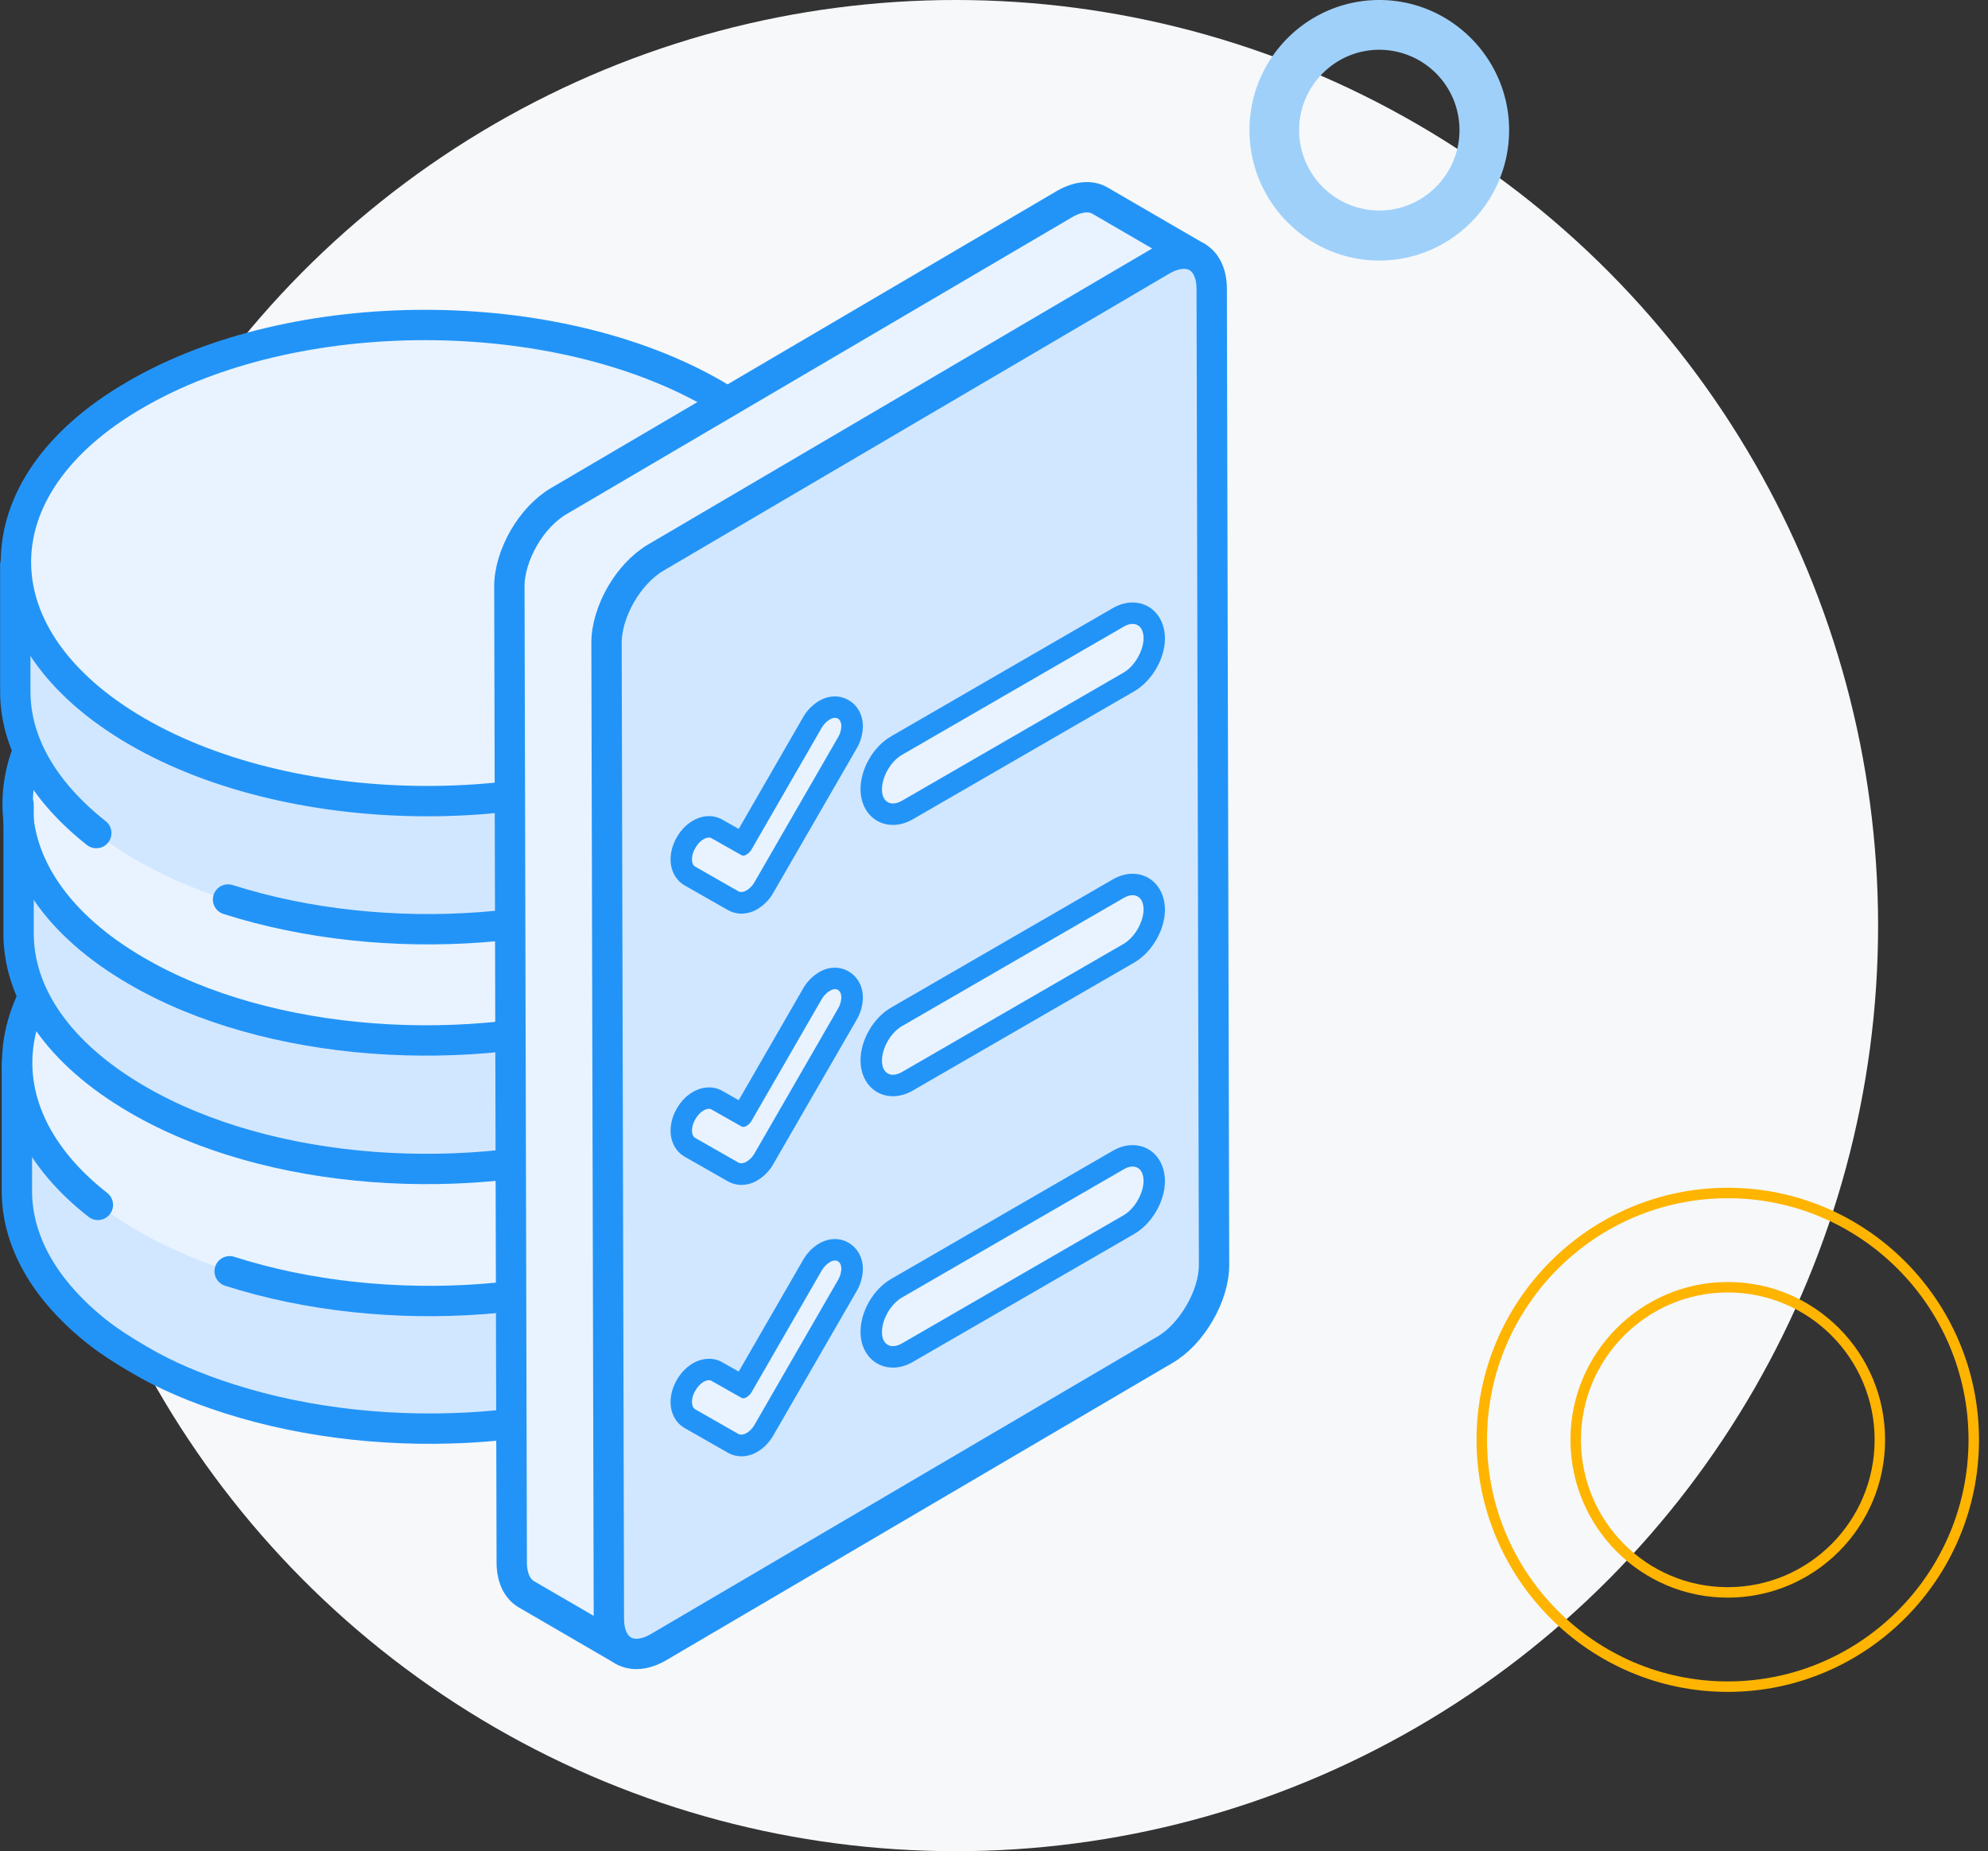 <svg width="131" height="122" viewBox="0 0 131 122" fill="none" xmlns="http://www.w3.org/2000/svg"><rect x="0" y="0" width="131" height="122" fill="#333333" stroke="none"/><ellipse cx="62.974" cy="61" rx="60.784" ry="61" fill="#F6F8FA"/><path d="M113.853 111.156c-8.937 0-16.21-7.299-16.21-16.267s7.273-16.267 16.21-16.267c8.936 0 16.209 7.299 16.209 16.267s-7.273 16.267-16.209 16.267zm0-26.324c-5.516 0-10.021 4.503-10.021 10.057 0 5.553 4.487 10.056 10.021 10.056 5.534 0 10.021-4.503 10.021-10.056 0-5.554-4.487-10.057-10.021-10.057z" stroke="#FFB400" stroke-width=".69" stroke-miterlimit="10"/><path d="M90.89 17.17c-4.711 0-8.555-3.854-8.555-8.593 0-4.74 3.844-8.577 8.554-8.577 4.711 0 8.555 3.854 8.555 8.577s-3.827 8.593-8.555 8.593zm0-13.89c-2.912 0-5.284 2.378-5.284 5.297 0 2.92 2.372 5.297 5.283 5.297 2.912 0 5.284-2.378 5.284-5.297a5.288 5.288 0 00-5.284-5.297z" fill="#9FD0F9"/><path d="M55.215 70.137H1.113v8.356c0 4.037 2.668 8.017 7.949 11.085 10.56 6.136 27.757 6.136 38.26 0 5.281-3.068 7.893-7.048 7.836-11.085v-8.356h.057z" fill="#D1E7FF"/><path d="M55.215 70.137H1.113v8.356c0 3.294 1.814 6.54 5.337 9.324.797.623 1.7 1.195 2.668 1.76 1.814 1.082 3.861 1.93 6.014 2.616 10.335 3.294 23.557 2.446 32.247-2.615 5.28-3.068 7.892-7.048 7.836-11.085v-8.356z" stroke="#2394F7" stroke-width="2" stroke-miterlimit="10" stroke-linecap="round" stroke-linejoin="round"/><path d="M47.21 58.94c10.56 6.136 10.617 16.09.112 22.169-10.504 6.136-27.7 6.136-38.26 0-10.562-6.136-10.618-16.09-.114-22.17 10.504-6.142 27.7-6.142 38.261 0z" fill="#E8F3FF"/><path d="M6.45 79.406c-7.835-6.136-7.038-14.839 2.556-20.41 10.504-6.135 27.7-6.135 38.261 0 10.56 6.137 10.617 16.09.113 22.17-8.683 5.061-21.969 5.91-32.247 2.615" stroke="#2394F7" stroke-width="2" stroke-miterlimit="10" stroke-linecap="round" stroke-linejoin="round"/><path d="M1.168 53.023h54.103v8.355c0 4.037-2.669 8.017-7.95 11.085-10.56 6.136-27.756 6.136-38.26 0-5.28-3.068-7.893-7.048-7.836-11.084v-8.356h-.057z" fill="#D1E7FF"/><path d="M9.175 41.825c-10.561 6.137-10.617 16.09-.113 22.17 10.504 6.136 27.7 6.136 38.26 0 10.562-6.136 10.618-16.09.114-22.17-10.554-6.079-27.7-6.079-38.261 0z" fill="#E8F3FF"/><path d="M55.27 53.023v8.356c0 3.294-1.814 6.539-5.336 9.324m-8.627 4.376c-10.334 3.294-23.556 2.446-32.246-2.616-5.28-3.068-7.892-7.048-7.836-11.084v-8.356" stroke="#2394F7" stroke-width="2" stroke-miterlimit="10" stroke-linecap="round" stroke-linejoin="round"/><path d="M49.934 62.234c7.836-6.136 7.038-14.838-2.555-20.409-10.504-6.136-27.7-6.136-38.261 0-10.56 6.136-10.617 16.09-.113 22.17 8.683 5.06 21.968 5.91 32.246 2.615" stroke="#2394F7" stroke-width="2" stroke-miterlimit="10" stroke-linecap="round" stroke-linejoin="round"/><path d="M55.102 37.223H1v8.356c0 4.036 2.668 8.016 7.949 11.084 10.56 6.137 27.757 6.137 38.26 0 5.281-3.068 7.893-7.047 7.837-11.084v-8.356h.056z" fill="#D1E7FF"/><path d="M15.027 59.28c10.335 3.293 23.557 2.445 32.247-2.617 5.28-3.068 7.892-7.047 7.835-11.084v-8.356H1.008v8.356c0 3.294 1.815 6.539 5.337 9.324" stroke="#2394F7" stroke-width="2" stroke-miterlimit="10" stroke-linecap="round" stroke-linejoin="round"/><path d="M47.154 26.025c10.56 6.136 10.617 16.09.113 22.17-10.504 6.136-27.7 6.136-38.261 0-10.56-6.137-10.617-16.09-.113-22.17 10.504-6.143 27.7-6.143 38.26 0z" fill="#E8F3FF" stroke="#2394F7" stroke-width="2" stroke-miterlimit="10"/><path d="M78.885 16.942l-6.41-3.726c-.593-.34-1.412-.29-2.316.226L36.82 33.024c-.904.53-1.716 1.414-2.309 2.439-.586 1.025-.953 2.17-.946 3.21l.156 64.287c0 1.039.374 1.76.96 2.106l6.41 3.726 9.19-11.643L70.337 85.25c.904-.523 1.715-1.407 2.308-2.432.586-1.025.953-2.17.946-3.209l-.127-55.79 5.422-6.878z" fill="#E8F3FF" stroke="#2394F7" stroke-width="2" stroke-miterlimit="10" stroke-linecap="round" stroke-linejoin="round"/><path d="M80 83.328l-.155-64.287c0-1.04-.374-1.76-.968-2.107-.592-.339-1.411-.29-2.315.226l-33.34 19.582c-.904.53-1.716 1.414-2.31 2.44-.585 1.024-.952 2.17-.945 3.209l.155 64.287c0 1.039.374 1.76.96 2.106.593.34 1.412.29 2.316-.233l33.34-19.582c.904-.523 1.716-1.406 2.309-2.438.593-1.011.96-2.164.953-3.203z" fill="#D1E7FF" stroke="#2394F7" stroke-width="2" stroke-miterlimit="10" stroke-linecap="round" stroke-linejoin="round"/><path d="M58.843 53.652c-.84 0-1.433-.672-1.433-1.633 0-1.096.713-2.333 1.659-2.884l14.62-8.448c.317-.184.628-.276.939-.276.84 0 1.425.672 1.433 1.633 0 1.096-.713 2.333-1.66 2.885l-14.62 8.454a1.941 1.941 0 01-.938.269z" fill="#E8F3FF"/><path d="M74.627 41.118c.431 0 .728.34.728.933 0 .835-.586 1.846-1.306 2.27l-14.62 8.454c-.212.12-.41.177-.586.177-.43 0-.727-.34-.727-.926 0-.834.579-1.845 1.306-2.27l14.62-8.454c.204-.127.409-.184.585-.184zm0-1.413c-.43 0-.868.127-1.291.367l-14.62 8.455c-1.172.678-2.019 2.149-2.012 3.5.007 1.356.904 2.339 2.139 2.339.43 0 .861-.12 1.285-.36l14.627-8.455c1.164-.686 2.011-2.15 2.011-3.485-.014-1.379-.91-2.361-2.139-2.361z" fill="#2394F7"/><path d="M48.86 59.491c-.197 0-.38-.05-.55-.148l-2.823-1.612c-.367-.198-.58-.601-.586-1.103 0-.368.113-.756.324-1.117a2.14 2.14 0 01.798-.827c.233-.134.466-.198.692-.198.205 0 .395.057.565.156l1.658.94 4.582-7.953c.212-.36.487-.65.805-.834.233-.135.466-.198.692-.198.19 0 .38.05.55.141.36.205.572.601.586 1.089a2.29 2.29 0 01-.318 1.124l-5.478 9.5c-.204.354-.48.644-.797.828a1.277 1.277 0 01-.7.212z" fill="#E8F3FF"/><path d="M55.017 47.31c.07 0 .141.015.197.05.149.085.22.269.226.495a1.6 1.6 0 01-.225.75l-5.478 9.5c-.149.262-.34.46-.544.573a.673.673 0 01-.339.106.418.418 0 01-.205-.05l-2.823-1.611c-.156-.085-.226-.262-.226-.495 0-.226.07-.495.226-.75.148-.26.339-.459.543-.572a.676.676 0 01.346-.106c.07 0 .141.014.198.057l1.934 1.095a.264.264 0 00.127.036c.07 0 .148-.021.219-.071a1.01 1.01 0 00.353-.375l4.581-7.946c.156-.261.346-.459.544-.572a.645.645 0 01.346-.113zm0-1.413c-.36 0-.706.099-1.045.297a2.96 2.96 0 00-1.059 1.088l-4.235 7.345-1.06-.6a1.766 1.766 0 00-.903-.24c-.353 0-.706.098-1.052.296-.43.248-.797.63-1.066 1.103a2.91 2.91 0 00-.409 1.456c0 .75.36 1.393.953 1.725l2.817 1.605c.275.155.586.24.903.24a2.06 2.06 0 001.045-.297 2.91 2.91 0 001.066-1.103l5.478-9.486a2.99 2.99 0 00.41-1.435v-.057c-.015-.742-.36-1.357-.94-1.69a1.773 1.773 0 00-.903-.247z" fill="#2394F7"/><path d="M58.843 71.537c-.84 0-1.433-.672-1.433-1.633 0-1.096.713-2.333 1.659-2.884l14.62-8.455c.317-.184.628-.276.939-.276.84 0 1.425.672 1.433 1.633 0 1.096-.713 2.333-1.66 2.884l-14.62 8.455a1.88 1.88 0 01-.938.276z" fill="#E8F3FF"/><path d="M74.627 58.996c.431 0 .728.34.728.933 0 .835-.586 1.846-1.306 2.27l-14.62 8.454c-.212.12-.41.177-.586.177-.43 0-.727-.34-.727-.926 0-.834.579-1.845 1.306-2.27l14.62-8.454c.204-.12.409-.184.585-.184zm0-1.413c-.43 0-.868.127-1.291.367l-14.62 8.455c-1.172.678-2.019 2.149-2.012 3.5.007 1.356.904 2.34 2.139 2.34.43 0 .861-.121 1.285-.362l14.627-8.454c1.164-.686 2.011-2.15 2.011-3.485-.014-1.379-.91-2.361-2.139-2.361z" fill="#2394F7"/><path d="M48.86 77.376a1.14 1.14 0 01-.55-.141l-2.823-1.612c-.367-.191-.586-.601-.586-1.103 0-.367.113-.756.317-1.11.198-.353.473-.643.798-.827.233-.134.466-.205.699-.205.197 0 .395.057.565.156l1.658.94 4.582-7.953c.212-.36.487-.65.805-.834a1.34 1.34 0 01.692-.198c.197 0 .38.05.55.141.36.205.572.601.586 1.089a2.29 2.29 0 01-.318 1.124l-5.478 9.5c-.197.354-.48.644-.797.828a1.395 1.395 0 01-.7.205z" fill="#E8F3FF"/><path d="M55.017 65.189c.07 0 .141.014.197.05.149.084.22.268.226.494a1.6 1.6 0 01-.225.75l-5.478 9.5c-.149.262-.34.46-.544.573a.673.673 0 01-.339.106.418.418 0 01-.205-.05l-2.823-1.611c-.156-.085-.226-.262-.226-.495 0-.226.07-.495.226-.75.148-.26.339-.459.543-.572a.676.676 0 01.346-.106c.07 0 .141.014.198.057l1.934 1.095a.264.264 0 00.127.036.44.44 0 00.219-.064 1.01 1.01 0 00.353-.375l4.581-7.945c.156-.262.346-.46.544-.573.12-.078.24-.12.346-.12zm0-1.414c-.36 0-.706.099-1.045.297a2.96 2.96 0 00-1.059 1.089l-4.235 7.344-1.06-.6a1.766 1.766 0 00-.903-.24c-.353 0-.706.098-1.052.296-.43.248-.797.63-1.066 1.103a2.91 2.91 0 00-.409 1.456c0 .75.36 1.393.953 1.725l2.817 1.605c.275.155.586.24.903.24a2.06 2.06 0 001.045-.297 2.91 2.91 0 001.066-1.103l5.478-9.486a2.99 2.99 0 00.41-1.435v-.057c-.015-.742-.36-1.357-.94-1.69a1.773 1.773 0 00-.903-.247z" fill="#2394F7"/><path d="M58.843 89.415c-.84 0-1.433-.672-1.433-1.633 0-1.096.713-2.333 1.659-2.884l14.62-8.455c.317-.184.628-.276.939-.276.84 0 1.425.672 1.433 1.633 0 1.096-.713 2.333-1.66 2.884l-14.62 8.455a1.88 1.88 0 01-.938.276z" fill="#E8F3FF"/><path d="M74.627 76.881c.431 0 .728.34.728.933 0 .835-.586 1.845-1.306 2.27l-14.62 8.454c-.212.12-.41.177-.586.177-.43 0-.727-.34-.727-.926 0-.834.579-1.845 1.306-2.27l14.62-8.454c.204-.127.409-.184.585-.184zm0-1.414c-.43 0-.868.128-1.291.368l-14.62 8.455c-1.172.678-2.019 2.149-2.012 3.499.007 1.357.904 2.34 2.139 2.34.43 0 .861-.12 1.285-.36l14.627-8.455c1.164-.686 2.011-2.15 2.011-3.485-.014-1.386-.91-2.362-2.139-2.362z" fill="#2394F7"/><path d="M48.861 95.253c-.198 0-.381-.05-.55-.149l-2.824-1.611c-.367-.198-.58-.601-.586-1.103 0-.368.113-.757.324-1.117.198-.354.474-.643.798-.827.233-.135.466-.198.692-.198.205 0 .395.056.565.155l1.659.94 4.581-7.952c.212-.36.487-.65.805-.834.233-.135.466-.198.692-.198.19 0 .38.05.55.141.36.205.572.6.586 1.089a2.3 2.3 0 01-.317 1.124l-5.478 9.5c-.205.354-.48.644-.798.828a1.337 1.337 0 01-.699.212z" fill="#E8F3FF"/><path d="M55.017 83.074c.07 0 .141.014.197.05.149.084.22.268.226.494a1.6 1.6 0 01-.225.75l-5.478 9.5c-.149.262-.34.46-.544.573a.673.673 0 01-.339.106.417.417 0 01-.205-.05l-2.823-1.611c-.156-.085-.226-.262-.226-.495 0-.233.07-.495.226-.75.148-.26.339-.459.543-.572a.677.677 0 01.346-.106c.07 0 .141.014.198.057l1.934 1.095a.264.264 0 00.127.036.44.44 0 00.219-.064 1.01 1.01 0 00.353-.375l4.581-7.945c.156-.262.346-.46.544-.573a.6.6 0 01.346-.12zm0-1.414c-.36 0-.706.099-1.045.297-.423.247-.79.622-1.059 1.089l-4.235 7.344-1.06-.6a1.766 1.766 0 00-.903-.24c-.353 0-.706.098-1.052.296-.43.248-.797.63-1.066 1.103-.26.445-.409.954-.409 1.456 0 .75.36 1.393.953 1.725l2.817 1.605c.275.155.586.24.903.24a2.06 2.06 0 001.045-.297c.43-.247.798-.629 1.066-1.102l5.478-9.487a2.99 2.99 0 00.41-1.435v-.057c-.015-.742-.36-1.357-.94-1.69a1.706 1.706 0 00-.903-.247z" fill="#2394F7"/></svg>